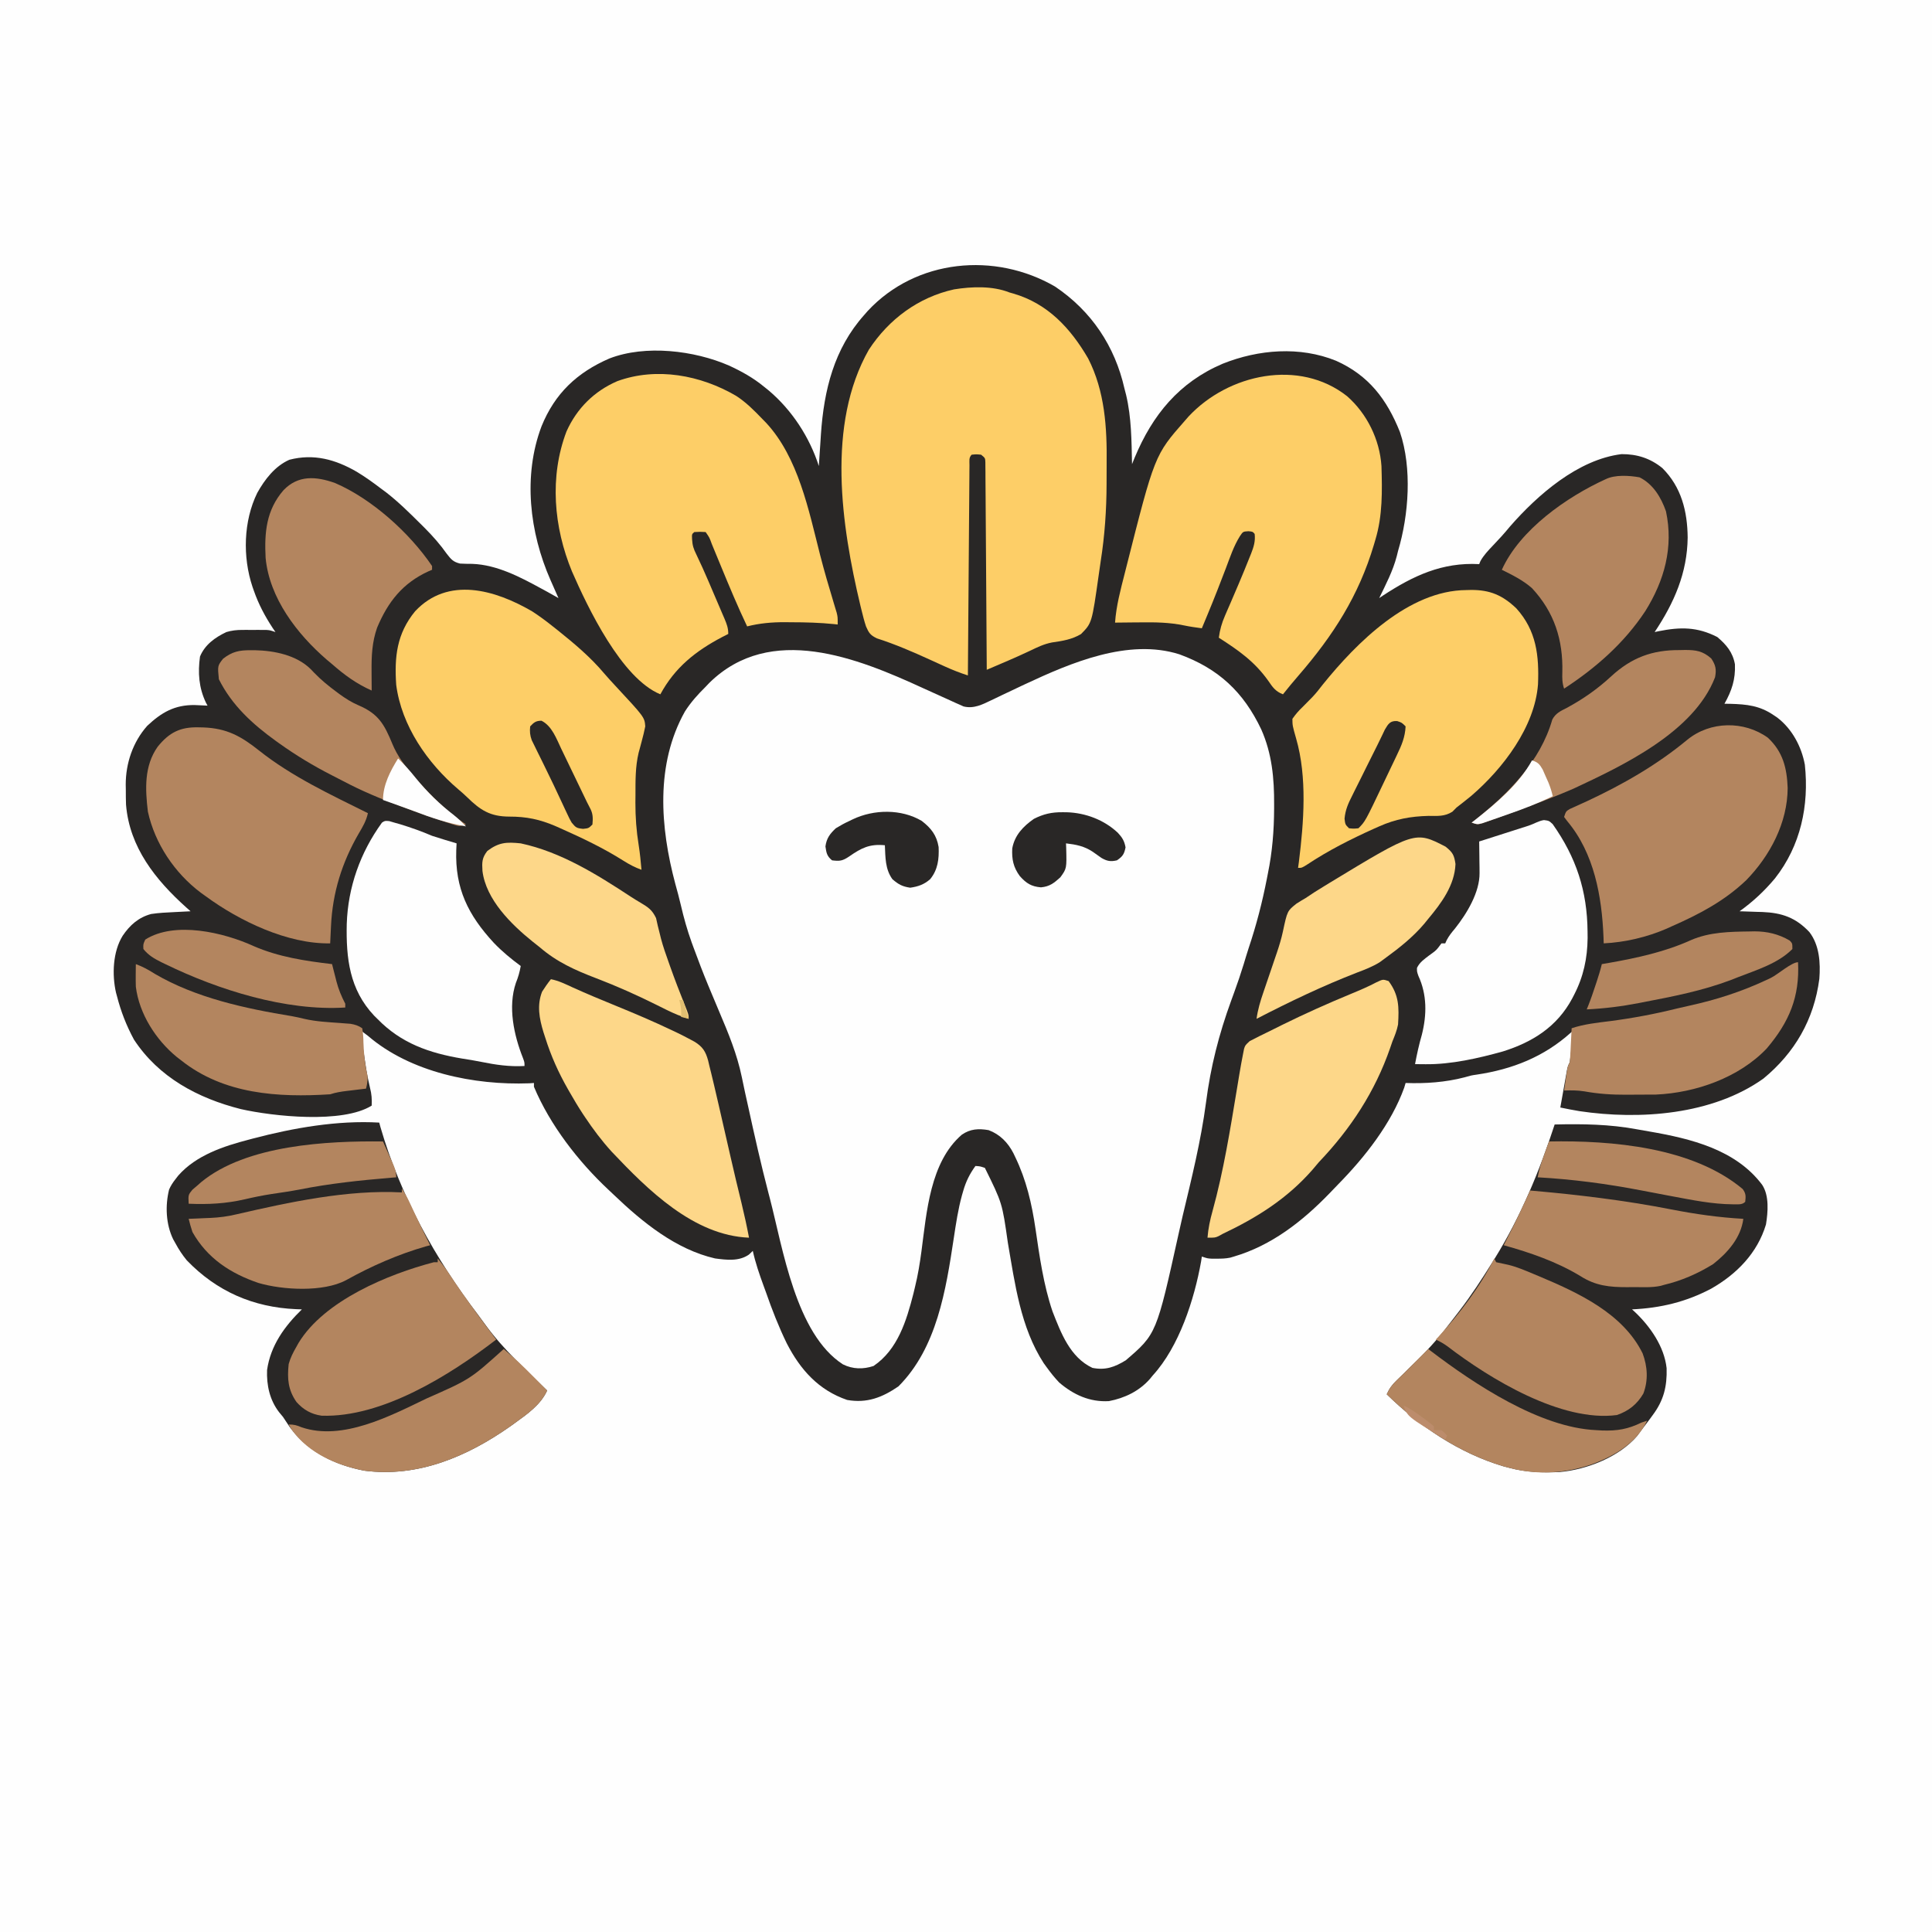 <svg version="1.1" xmlns="http://www.w3.org/2000/svg" width="1024" height="1024">
<rect width="100%" height="100%" fill="#808080" stroke="none"/>
<path d="M0 0 C337.92 0 675.84 0 1024 0 C1024 337.92 1024 675.84 1024 1024 C686.08 1024 348.16 1024 0 1024 C0 686.08 0 348.16 0 0 Z " fill="#FEFEFE" transform="translate(0,0)"/>
<path d="M0 0 C19.25 12.933 31.736 31.577 36.812 54.125 C37.097 55.222 37.382 56.319 37.676 57.449 C40.525 69.507 40.547 81.789 40.812 94.125 C41.274 92.988 41.735 91.851 42.211 90.68 C51.663 68.052 65.715 50.786 88.826 40.92 C107.836 33.314 129.761 31.532 148.98 39.352 C166.246 47.066 175.896 59.794 182.812 77.125 C189.292 96.238 187.514 121.031 181.812 140.125 C181.586 141.042 181.359 141.958 181.125 142.902 C179.1 150.712 175.329 157.9 171.812 165.125 C172.444 164.701 173.076 164.277 173.727 163.84 C189.853 153.267 205.219 146.053 224.812 147.125 C225.036 146.584 225.259 146.042 225.488 145.484 C227.233 142.375 229.565 139.946 232 137.375 C233.009 136.296 234.017 135.217 235.023 134.137 C235.509 133.616 235.995 133.096 236.495 132.56 C238.096 130.816 239.611 129.008 241.125 127.188 C255.839 110.341 277.214 91.671 300.246 88.824 C308.467 88.776 315.47 91.003 321.898 96.215 C332.007 106.303 335.173 119.164 335.312 133 C335.108 151.813 328.129 167.65 317.812 183.125 C318.491 182.981 319.169 182.836 319.867 182.688 C331.459 180.376 340.348 180.32 351 185.75 C355.826 189.826 359.231 193.86 360.363 200.215 C360.696 208.205 358.695 214.207 354.812 221.125 C355.851 221.139 356.89 221.153 357.961 221.168 C366.614 221.412 373.462 222.111 380.812 227.125 C381.444 227.547 382.076 227.968 382.727 228.402 C390.637 234.414 395.66 243.816 397.422 253.461 C399.72 275.016 395.234 296.344 381.568 313.706 C376.003 320.361 369.876 326.069 362.812 331.125 C363.651 331.147 363.651 331.147 364.506 331.169 C367.088 331.245 369.669 331.341 372.25 331.438 C373.128 331.46 374.007 331.483 374.912 331.506 C385.321 331.928 392.595 334.482 399.812 342.125 C405.163 349.081 405.76 358.454 405.098 366.942 C402.277 388.499 392.084 406.111 375.438 419.812 C348.355 439.082 309.856 441.813 277.934 437.05 C274.544 436.473 271.177 435.837 267.812 435.125 C268.453 431.499 269.101 427.874 269.75 424.25 C270.024 422.701 270.024 422.701 270.303 421.121 C270.569 419.642 270.569 419.642 270.84 418.133 C271.002 417.222 271.165 416.31 271.332 415.372 C271.812 413.125 271.812 413.125 272.812 411.125 C273.206 408.25 273.559 405.384 273.875 402.5 C273.966 401.698 274.057 400.896 274.15 400.07 C274.374 398.089 274.594 396.107 274.812 394.125 C274.339 394.561 273.866 394.996 273.379 395.445 C259.16 408.25 242.371 414.897 223.496 417.695 C220.611 418.111 220.611 418.111 217.062 419.125 C206.999 421.772 196.173 422.52 185.812 422.125 C185.57 422.946 185.328 423.767 185.078 424.613 C178.226 443.625 164.283 461.34 150.272 475.634 C148.66 477.281 147.069 478.947 145.477 480.613 C131.214 495.372 114.808 508.252 94.812 514.125 C94.159 514.318 93.505 514.512 92.832 514.711 C90.433 515.203 88.198 515.257 85.75 515.25 C84.893 515.253 84.036 515.255 83.152 515.258 C80.812 515.125 80.812 515.125 77.812 514.125 C77.682 514.985 77.552 515.845 77.418 516.73 C73.83 536.844 65.792 561.854 51.812 577.125 C51.306 577.745 50.799 578.365 50.277 579.004 C44.62 585.439 36.934 589.149 28.574 590.742 C18.457 591.36 9.738 587.365 2.176 580.855 C-0.167 578.393 -2.195 575.877 -4.188 573.125 C-4.788 572.3 -5.389 571.475 -6.008 570.625 C-18.311 551.646 -21.233 528.55 -25.015 506.739 C-27.988 485.768 -27.988 485.768 -37.188 467.125 C-39.781 466.259 -39.781 466.259 -42.188 466.125 C-45.268 470.374 -47.242 474.37 -48.688 479.438 C-48.898 480.162 -49.108 480.886 -49.324 481.633 C-51.376 489.119 -52.515 496.723 -53.67 504.39 C-57.827 531.834 -62.622 562.56 -83 582.938 C-91.574 588.822 -99.699 591.982 -110.188 590.125 C-125.311 584.952 -134.996 574.112 -142.188 560.125 C-146.457 551.365 -149.988 542.324 -153.188 533.125 C-153.61 531.969 -154.033 530.812 -154.469 529.621 C-156.701 523.501 -158.787 517.49 -160.188 511.125 C-160.869 511.773 -161.551 512.422 -162.254 513.09 C-167.533 516.752 -174.025 515.938 -180.188 515.125 C-200.971 510.343 -218.629 495.95 -233.708 481.537 C-234.689 480.601 -235.675 479.67 -236.667 478.744 C-252.634 463.819 -267.688 444.406 -276.188 424.125 C-276.188 423.465 -276.188 422.805 -276.188 422.125 C-276.994 422.183 -277.801 422.241 -278.633 422.301 C-307.836 423.386 -341.669 416.523 -364.188 397.125 C-365.516 396.119 -366.849 395.118 -368.188 394.125 C-367.569 398.293 -366.941 402.459 -366.312 406.625 C-366.138 407.798 -365.964 408.971 -365.785 410.18 C-364.676 417.515 -364.676 417.515 -363.062 424.75 C-362.212 428.03 -362.019 430.755 -362.188 434.125 C-377.607 443.783 -414.457 439.837 -431.565 435.961 C-454.252 430.221 -475.048 419.173 -488.188 399.125 C-492.167 391.782 -495.118 384.209 -497.188 376.125 C-497.359 375.503 -497.53 374.882 -497.707 374.241 C-499.878 364.686 -499.385 352.541 -494.188 344.125 C-490.393 338.493 -485.765 334.341 -479.055 332.559 C-475.006 331.946 -470.962 331.759 -466.875 331.562 C-466.039 331.519 -465.203 331.476 -464.342 331.432 C-462.291 331.326 -460.239 331.225 -458.188 331.125 C-459.348 330.091 -459.348 330.091 -460.531 329.035 C-476.72 314.488 -490.556 297.248 -492.392 274.599 C-492.49 271.959 -492.51 269.33 -492.5 266.688 C-492.524 265.372 -492.524 265.372 -492.549 264.029 C-492.557 252.65 -488.776 241.42 -481.148 232.828 C-473.569 225.704 -466.612 221.703 -456.062 221.812 C-453.77 221.892 -451.477 221.988 -449.188 222.125 C-449.476 221.589 -449.765 221.053 -450.062 220.5 C-453.82 212.567 -454.358 204.706 -453.188 196.125 C-450.639 189.865 -445.177 185.95 -439.188 183.125 C-436.313 182.269 -433.74 181.997 -430.746 181.992 C-429.915 181.991 -429.084 181.99 -428.229 181.988 C-427.369 181.992 -426.51 181.996 -425.625 182 C-424.762 181.996 -423.899 181.992 -423.01 181.988 C-422.18 181.99 -421.351 181.991 -420.496 181.992 C-419.741 181.993 -418.986 181.994 -418.209 181.996 C-416.187 182.125 -416.187 182.125 -413.188 183.125 C-413.695 182.384 -414.203 181.643 -414.727 180.879 C-418.861 174.553 -422.124 168.396 -424.625 161.25 C-424.871 160.549 -425.118 159.849 -425.372 159.127 C-430.647 143.332 -430.165 124.304 -422.832 109.363 C-418.856 102.232 -413.455 95.171 -405.789 91.797 C-392.861 88.458 -381.448 91.638 -370.188 98.125 C-365.648 100.851 -361.395 103.913 -357.188 107.125 C-356.335 107.754 -355.483 108.383 -354.605 109.031 C-348.134 114.041 -342.365 119.742 -336.562 125.5 C-335.727 126.329 -334.891 127.158 -334.03 128.013 C-329.693 132.384 -325.863 136.727 -322.312 141.75 C-320.026 144.673 -318.988 145.926 -315.367 146.828 C-313.191 146.946 -311.011 146.996 -308.832 146.988 C-295.756 147.479 -283.442 153.975 -272.188 160.125 C-271.197 160.661 -270.207 161.197 -269.188 161.75 C-267.176 162.856 -265.179 163.983 -263.188 165.125 C-263.658 164.063 -264.129 163.001 -264.613 161.906 C-265.242 160.479 -265.871 159.052 -266.5 157.625 C-266.809 156.929 -267.117 156.233 -267.436 155.516 C-278.53 130.29 -282.066 100.339 -272.188 74.125 C-265.1 56.602 -253.278 45.538 -236.188 38.125 C-217.078 30.726 -191.175 33.87 -172.812 41.875 C-166.088 44.967 -159.924 48.407 -154.188 53.125 C-153.361 53.79 -152.535 54.455 -151.684 55.141 C-139.387 65.579 -130.138 79.778 -125.188 95.125 C-125.112 93.955 -125.112 93.955 -125.036 92.761 C-124.8 89.153 -124.557 85.545 -124.312 81.938 C-124.234 80.711 -124.155 79.484 -124.074 78.221 C-122.475 54.912 -117.13 32.984 -101.188 15.125 C-100.546 14.39 -99.904 13.655 -99.242 12.898 C-73.621 -14.614 -31.838 -18.479 0 0 Z " fill="#292726" transform="translate(559.188,151.875)"/>
<path d="M0 0 C4.638 2.133 9.286 4.24 13.952 6.31 C14.826 6.713 15.7 7.116 16.6 7.531 C17.425 7.893 18.25 8.256 19.1 8.63 C19.821 8.955 20.542 9.28 21.285 9.615 C26.666 10.953 31.237 8.617 36.022 6.306 C37.266 5.712 38.511 5.119 39.755 4.525 C40.399 4.214 41.043 3.903 41.707 3.583 C45.08 1.959 48.469 0.366 51.858 -1.225 C52.528 -1.539 53.197 -1.854 53.887 -2.178 C78.16 -13.524 108.581 -26.58 135.654 -18.023 C156.392 -10.454 169.668 1.965 179.073 21.798 C184.76 34.607 185.964 47.732 185.889 61.623 C185.886 62.681 185.886 62.681 185.884 63.761 C185.833 75.473 184.94 86.704 182.577 98.185 C182.4 99.095 182.223 100.005 182.041 100.943 C179.592 113.496 176.438 125.646 172.365 137.767 C171.453 140.565 170.613 143.381 169.768 146.201 C168.219 151.266 166.515 156.25 164.702 161.224 C164.449 161.917 164.197 162.609 163.937 163.323 C163.68 164.025 163.424 164.728 163.16 165.452 C156.597 183.464 152.233 200.569 149.781 219.592 C147.101 239.908 142.129 259.858 137.38 279.768 C136.673 282.776 135.995 285.787 135.334 288.806 C123.519 342.211 123.519 342.211 107.252 356.181 C101.342 359.786 96.512 361.56 89.577 360.185 C77.741 354.615 72.9 341.68 68.424 330.24 C63.675 316.241 61.548 301.089 59.416 286.503 C57.468 273.198 54.538 260.526 48.639 248.373 C48.172 247.395 48.172 247.395 47.695 246.397 C44.797 240.781 40.6 236.438 34.577 234.185 C29.265 233.246 24.823 233.501 20.327 236.623 C3.503 251.179 1.719 277.747 -1.029 298.351 C-1.883 304.717 -2.882 310.949 -4.423 317.185 C-4.866 319.036 -4.866 319.036 -5.318 320.923 C-8.991 335.225 -13.583 350.48 -26.423 359.185 C-31.891 361.007 -37.431 360.919 -42.646 358.33 C-67.683 342.207 -74.506 296.677 -81.423 270.185 C-81.64 269.36 -81.857 268.535 -82.081 267.685 C-86.115 252.231 -89.6 236.662 -93.013 221.063 C-93.495 218.871 -93.984 216.681 -94.474 214.491 C-95.1 211.69 -95.687 208.884 -96.248 206.068 C-98.753 193.93 -103.335 182.873 -108.173 171.498 C-109.738 167.788 -111.294 164.076 -112.845 160.361 C-113.226 159.448 -113.608 158.535 -114 157.594 C-116.775 150.89 -119.373 144.133 -121.861 137.318 C-122.188 136.426 -122.515 135.533 -122.852 134.614 C-125.187 128.124 -127.007 121.632 -128.56 114.908 C-129.435 111.134 -130.447 107.417 -131.486 103.685 C-139.531 73.596 -142.092 40.288 -126.404 12.291 C-123.266 7.371 -119.56 3.279 -115.423 -0.815 C-114.428 -1.861 -114.428 -1.861 -113.412 -2.928 C-81.008 -34.714 -34.89 -16.064 0 0 Z " fill="#FEFEFE" transform="translate(489.423,364.815)"/>
<path d="M0 0 C0.704 0.2 1.408 0.4 2.133 0.605 C20.397 5.941 32.429 19.009 41.719 34.949 C50.638 52.355 51.781 71.704 51.542 90.895 C51.5 94.431 51.501 97.965 51.508 101.502 C51.47 115.321 50.547 128.753 48.403 142.405 C48.017 144.888 47.667 147.375 47.327 149.865 C43.739 175.209 43.739 175.209 37.961 181.067 C33.183 183.929 28.075 184.739 22.625 185.508 C18.309 186.317 14.558 188.165 10.625 190.062 C9.285 190.681 7.944 191.297 6.602 191.91 C5.626 192.359 5.626 192.359 4.63 192.817 C1.342 194.296 -1.972 195.715 -5.288 197.131 C-6.258 197.546 -6.258 197.546 -7.248 197.969 C-8.832 198.647 -10.416 199.323 -12 200 C-12.005 199.137 -12.005 199.137 -12.01 198.256 C-12.091 184.269 -12.183 170.282 -12.288 156.295 C-12.338 149.531 -12.384 142.767 -12.422 136.002 C-12.458 129.48 -12.505 122.957 -12.558 116.434 C-12.577 113.941 -12.592 111.447 -12.603 108.953 C-12.62 105.472 -12.649 101.99 -12.681 98.508 C-12.683 97.468 -12.685 96.428 -12.688 95.357 C-12.699 94.411 -12.71 93.466 -12.722 92.492 C-12.727 91.668 -12.733 90.844 -12.738 89.995 C-12.824 87.77 -12.824 87.77 -15 86 C-17.542 85.75 -17.542 85.75 -20 86 C-21.602 87.602 -21.141 89.304 -21.158 91.524 C-21.168 92.501 -21.178 93.479 -21.188 94.486 C-21.194 95.567 -21.199 96.648 -21.205 97.762 C-21.215 98.894 -21.225 100.025 -21.235 101.191 C-21.267 104.951 -21.292 108.712 -21.316 112.473 C-21.337 115.072 -21.358 117.671 -21.379 120.271 C-21.429 126.426 -21.474 132.581 -21.517 138.736 C-21.567 145.742 -21.622 152.748 -21.677 159.754 C-21.791 174.169 -21.898 188.585 -22 203 C-26.258 201.609 -30.293 200.04 -34.367 198.172 C-35.588 197.616 -36.809 197.061 -38.03 196.506 C-39.312 195.921 -40.593 195.335 -41.875 194.75 C-51.191 190.505 -60.466 186.477 -70.227 183.344 C-73.687 181.667 -74.477 180.513 -76 177 C-76.942 174.157 -77.676 171.286 -78.375 168.375 C-78.584 167.523 -78.793 166.67 -79.009 165.792 C-89.06 123.621 -97.055 70.022 -74.48 30.328 C-63.928 14.204 -48.225 2.54 -29.313 -1.629 C-19.902 -3.137 -8.946 -3.547 0 0 Z " fill="#FDCE67" transform="translate(535,155)"/>
<path d="M0 0 C0.222 0.819 0.443 1.637 0.672 2.48 C11.213 38.726 29.564 72.04 52.42 101.916 C53.805 103.743 55.151 105.589 56.484 107.453 C65.815 120.226 77.718 130.983 89 142 C85.61 149.536 78.419 154.528 71.875 159.25 C71.108 159.804 70.341 160.357 69.551 160.927 C46.562 177.073 20.51 188.196 -7.895 184.492 C-23.798 181.441 -37.917 174.447 -47.562 161.188 C-48.709 159.459 -49.855 157.73 -51 156 C-52.027 154.759 -52.027 154.759 -53.074 153.492 C-58.061 147.039 -59.764 139.148 -59.441 131.105 C-57.602 118.166 -50.163 107.908 -41 99 C-42.027 98.963 -43.055 98.925 -44.113 98.887 C-66.767 97.888 -86.119 89.489 -102 73 C-104.349 70.145 -106.247 67.252 -108 64 C-108.617 62.9 -108.617 62.9 -109.246 61.777 C-113.085 53.821 -113.493 44.028 -111.375 35.477 C-110.45 33.388 -109.419 31.788 -108 30 C-107.248 29.025 -107.248 29.025 -106.48 28.031 C-96.988 17.278 -82.483 12.506 -69 9 C-68.224 8.793 -67.448 8.586 -66.648 8.372 C-45.377 2.792 -22.039 -1.286 0 0 Z " fill="#292726" transform="translate(201,595)"/>
<path d="M0 0 C14.846 -0.342 29.145 -0.16 43.764 2.581 C45.927 2.986 48.092 3.36 50.262 3.727 C72.215 7.511 95.994 13.3 110 32 C113.788 37.759 113.064 46.426 112 53 C107.436 68.185 96.512 79.272 83 87 C69.586 94.085 56.158 97.281 41 98 C41.424 98.378 41.848 98.755 42.285 99.145 C50.565 106.914 58.104 117.665 59.344 129.199 C59.614 138.884 57.811 146.196 52 154 C51.3 154.957 51.3 154.957 50.586 155.934 C49.081 157.975 47.543 159.987 46 162 C44.886 163.516 44.886 163.516 43.75 165.062 C34.221 176.231 17.07 182.929 2.749 184.2 C-6.258 184.652 -15.261 184.35 -24 182 C-25.615 181.575 -25.615 181.575 -27.262 181.141 C-50.691 174.15 -71.653 159.979 -89 143 C-87.638 139.933 -86.103 137.882 -83.688 135.562 C-83.114 135.007 -82.54 134.451 -81.949 133.879 C-81.306 133.259 -80.663 132.639 -80 132 C-79.205 131.203 -78.409 130.407 -77.59 129.586 C-75.907 127.906 -74.209 126.242 -72.492 124.598 C-65.763 118.079 -59.923 111.163 -54.28 103.69 C-53.098 102.13 -51.898 100.584 -50.695 99.039 C-44.271 90.695 -38.568 81.929 -33 73 C-32.57 72.313 -32.141 71.626 -31.698 70.917 C-17.97 48.772 -8.047 24.738 0 0 Z " fill="#292726" transform="translate(824,596)"/>
<path d="M0 0 C5.235 3.385 9.57 7.727 13.866 12.207 C14.553 12.909 15.24 13.612 15.948 14.335 C33.001 32.726 38.512 60.713 44.533 84.316 C46.704 92.772 49.144 101.139 51.682 109.491 C51.967 110.442 52.252 111.394 52.546 112.375 C52.801 113.213 53.056 114.051 53.319 114.914 C53.866 117.207 53.866 117.207 53.866 121.207 C52.911 121.102 52.911 121.102 51.937 120.994 C44.38 120.228 36.896 120.023 29.304 120.019 C28.149 120.007 26.995 119.995 25.806 119.982 C18.912 119.97 12.559 120.525 5.866 122.207 C0.905 111.764 -3.546 101.143 -7.946 90.457 C-9.283 87.211 -10.624 83.966 -11.966 80.722 C-12.422 79.61 -12.422 79.61 -12.887 78.475 C-14.108 75.094 -14.108 75.094 -16.134 72.207 C-19.134 72.04 -19.134 72.04 -22.134 72.207 C-23.444 73.298 -23.444 73.298 -23.324 75.968 C-23.13 79.275 -22.554 81.086 -21.091 84.019 C-18.81 88.77 -16.654 93.549 -14.583 98.394 C-14.277 99.11 -13.97 99.826 -13.655 100.564 C-13.027 102.032 -12.401 103.501 -11.775 104.971 C-11.133 106.477 -10.488 107.981 -9.841 109.485 C-8.895 111.682 -7.957 113.881 -7.021 116.082 C-6.73 116.753 -6.439 117.425 -6.14 118.117 C-4.926 120.991 -4.134 123.052 -4.134 126.207 C-5.138 126.717 -6.142 127.227 -7.177 127.753 C-21.336 135.184 -32.402 143.923 -40.134 158.207 C-60.741 149.757 -78.639 112.155 -86.954 93.144 C-96.669 69.664 -98.996 42.862 -89.884 18.894 C-84.441 6.697 -75.155 -2.526 -62.907 -7.786 C-42.072 -15.357 -18.785 -10.983 0 0 Z " fill="#FDCE67" transform="translate(390.134,209.793)"/>
<path d="M0 0 C10.56 9.307 17.257 22.927 18.201 37.003 C18.604 50.176 18.836 63.296 15 76 C14.742 76.882 14.484 77.764 14.218 78.673 C6.147 105.796 -7.367 126.787 -25.788 148.091 C-28.597 151.341 -31.341 154.625 -34 158 C-37.925 156.494 -39.489 154.244 -41.812 150.812 C-49.071 140.613 -57.561 134.677 -68 128 C-67.428 123.784 -66.44 120.255 -64.742 116.359 C-64.284 115.297 -63.826 114.234 -63.355 113.139 C-62.866 112.021 -62.378 110.902 -61.875 109.75 C-60.875 107.419 -59.876 105.087 -58.879 102.754 C-58.144 101.037 -58.144 101.037 -57.395 99.286 C-55.479 94.774 -53.618 90.244 -51.812 85.688 C-51.522 84.972 -51.231 84.257 -50.931 83.521 C-49.517 79.91 -48.555 76.892 -49 73 C-50.046 71.766 -50.046 71.766 -52.312 71.562 C-55.18 71.729 -55.18 71.729 -56.836 74.195 C-60.147 79.486 -62.103 85.506 -64.312 91.312 C-65.04 93.199 -65.769 95.085 -66.5 96.97 C-67.219 98.827 -67.936 100.685 -68.653 102.543 C-70.442 107.136 -72.298 111.698 -74.188 116.25 C-74.479 116.952 -74.77 117.653 -75.07 118.376 C-75.711 119.918 -76.355 121.459 -77 123 C-80.158 122.579 -83.28 122.152 -86.398 121.493 C-94.202 119.863 -101.735 119.768 -109.688 119.875 C-110.973 119.884 -112.259 119.893 -113.584 119.902 C-116.723 119.926 -119.861 119.958 -123 120 C-122.371 111.076 -120.076 102.574 -117.875 93.938 C-117.674 93.141 -117.472 92.344 -117.265 91.524 C-102.007 31.193 -102.007 31.193 -86 13 C-85.345 12.251 -84.69 11.502 -84.016 10.73 C-62.928 -11.857 -25.322 -19.995 0 0 Z " fill="#FDCE67" transform="translate(714,210)"/>
<path d="M0 0 C3.838 2.474 7.435 5.149 11 8 C11.901 8.71 12.802 9.421 13.73 10.152 C22.399 17.109 30.96 24.286 38.129 32.812 C40.031 35.037 42.005 37.184 43.999 39.327 C59.622 56.138 59.622 56.138 60 61 C59.459 63.681 58.853 66.246 58.125 68.875 C57.75 70.268 57.378 71.661 57.008 73.055 C56.755 73.975 56.755 73.975 56.497 74.914 C54.707 82.434 54.816 89.809 54.812 97.5 C54.8 98.786 54.788 100.073 54.775 101.398 C54.764 109.043 55.286 116.36 56.508 123.909 C57.2 128.255 57.616 132.617 58 137 C54.525 135.753 51.513 134.156 48.397 132.183 C37.769 125.463 26.477 120.1 15 115 C14.218 114.652 13.436 114.304 12.63 113.946 C4.146 110.282 -2.939 108.788 -12.188 108.812 C-22.2 108.763 -27.416 105.406 -34.428 98.523 C-35.949 97.05 -37.517 95.679 -39.137 94.316 C-55.491 80.387 -69.171 60.686 -72 39 C-73.006 24.167 -71.733 11.89 -62 0 C-44.51 -18.673 -19.613 -11.412 0 0 Z " fill="#FDCE67" transform="translate(282,324)"/>
<path d="M0 0 C1.219 -0.031 1.219 -0.031 2.463 -0.062 C12.56 -0.127 19.218 2.754 26.512 9.707 C37.151 21.467 38.616 34.791 37.983 50.003 C36.269 72.595 19.373 94.641 2.773 108.934 C0.152 111.085 -2.499 113.182 -5.188 115.25 C-5.913 115.982 -6.639 116.714 -7.387 117.469 C-11.521 120.098 -15.265 119.71 -20.062 119.688 C-29.551 119.936 -37.455 121.368 -46.188 125.25 C-47.116 125.662 -48.045 126.074 -49.001 126.499 C-61.304 132.045 -73.125 138.013 -84.371 145.484 C-87.188 147.25 -87.188 147.25 -89.188 147.25 C-89.043 146.201 -88.899 145.151 -88.75 144.07 C-86.139 123.138 -84.286 99.161 -90.215 78.676 C-92.151 71.858 -92.151 71.858 -92.188 68.25 C-90.45 65.781 -88.96 64.041 -86.812 62 C-85.678 60.854 -84.547 59.706 -83.418 58.555 C-82.58 57.711 -82.58 57.711 -81.724 56.851 C-79.689 54.731 -77.914 52.454 -76.125 50.125 C-58.123 27.803 -30.508 0.189 0 0 Z " fill="#FDCE67" transform="translate(777.188,312.75)"/>
<path d="M0 0 C7.986 7.46 10.095 15.998 10.5 26.625 C10.432 45.077 1.171 62.571 -11.465 75.527 C-23.096 86.612 -36.434 93.594 -51 100 C-51.904 100.411 -52.807 100.822 -53.738 101.246 C-64.096 105.72 -75.739 108.459 -87 109 C-87.037 107.886 -87.075 106.772 -87.113 105.625 C-87.976 84.154 -92.036 61.251 -106.309 44.25 C-106.867 43.507 -107.425 42.765 -108 42 C-107 39 -107 39 -104.941 37.764 C-104.039 37.36 -103.136 36.956 -102.207 36.539 C-101.195 36.074 -100.183 35.609 -99.14 35.131 C-98.042 34.634 -96.944 34.137 -95.812 33.625 C-76.871 24.784 -58.83 14.463 -42.695 1.09 C-30.543 -8.842 -12.636 -9.093 0 0 Z " fill="#B3855F" transform="translate(937,391)"/>
<path d="M0 0 C1.263 0.026 1.263 0.026 2.552 0.052 C15.026 0.505 22.543 4.684 32.127 12.303 C49.555 26.135 69.986 35.635 89.812 45.5 C88.937 49.517 87.087 52.687 85 56.188 C76.082 71.567 71.068 87.575 70.25 105.375 C70.185 106.694 70.185 106.694 70.119 108.039 C70.014 110.193 69.913 112.346 69.812 114.5 C47.256 114.933 21.668 102.633 3.812 89.5 C2.941 88.875 2.07 88.25 1.172 87.605 C-12.618 77.221 -23.084 61.642 -26.805 44.688 C-28.246 32.685 -28.828 20.473 -21.609 10.27 C-15.478 2.688 -9.615 -0.229 0 0 Z " fill="#B3855F" transform="translate(105.188,385.5)"/>
<path d="M0 0 C0.895 0.266 1.789 0.531 2.711 0.805 C3.729 1.091 4.748 1.377 5.797 1.672 C11.601 3.45 17.13 5.413 22.711 7.805 C27.024 9.205 31.363 10.517 35.711 11.805 C35.624 13.618 35.624 13.618 35.535 15.469 C34.856 35.671 41.785 49.755 55.478 64.56 C59.847 69.125 64.633 73.06 69.711 76.805 C69.145 79.976 68.367 82.769 67.148 85.742 C62.826 98.497 66.083 113.478 70.906 125.625 C71.711 127.805 71.711 127.805 71.711 129.805 C63.76 130.26 56.378 129.169 48.625 127.59 C45.303 126.924 41.998 126.368 38.648 125.867 C21.196 122.939 6.274 117.764 -6.289 104.805 C-6.85 104.253 -7.411 103.701 -7.988 103.133 C-21.082 89.248 -22.889 72.642 -22.504 54.523 C-21.87 35.032 -15.318 16.624 -3.832 0.797 C-2.289 -0.195 -2.289 -0.195 0 0 Z " fill="#FEFEFE" transform="translate(206.289,435.195)"/>
<path d="M0 0 C2.676 0.34 2.676 0.34 4.633 2.148 C17.114 19.833 22.948 37.549 23.113 59.152 C23.129 60.833 23.129 60.833 23.145 62.548 C23.031 73.199 20.95 82.978 16.051 92.465 C15.704 93.142 15.357 93.818 14.999 94.515 C7.02 109.461 -5.921 117.658 -21.778 122.631 C-34.795 126.253 -49.214 129.555 -62.762 129.402 C-63.812 129.393 -64.863 129.384 -65.945 129.375 C-66.73 129.363 -67.515 129.352 -68.324 129.34 C-67.329 124.049 -66.194 118.888 -64.699 113.715 C-62.05 103.157 -61.941 92.561 -66.547 82.574 C-67.324 80.34 -67.324 80.34 -67.289 78.332 C-65.813 75.285 -63.484 73.765 -60.824 71.715 C-57.014 68.998 -57.014 68.998 -54.324 65.34 C-53.664 65.34 -53.004 65.34 -52.324 65.34 C-52.06 64.76 -51.796 64.18 -51.523 63.582 C-50.275 61.248 -48.849 59.479 -47.137 57.465 C-40.88 49.585 -34.009 38.255 -34.129 28.039 C-34.139 26.574 -34.139 26.574 -34.148 25.08 C-34.165 24.073 -34.182 23.065 -34.199 22.027 C-34.208 21.001 -34.217 19.974 -34.227 18.916 C-34.25 16.39 -34.283 13.865 -34.324 11.34 C-33.39 11.042 -32.457 10.744 -31.494 10.438 C-28.04 9.336 -24.587 8.23 -21.135 7.122 C-19.638 6.643 -18.141 6.165 -16.644 5.688 C-14.496 5.003 -12.35 4.314 -10.203 3.625 C-9.194 3.305 -9.194 3.305 -8.164 2.978 C-5.296 2.053 -2.847 0.416 0 0 Z " fill="#FEFEFE" transform="translate(818.324,434.66)"/>
<path d="M0 0 C4.074 0.778 7.695 2.596 11.438 4.312 C18.996 7.735 26.636 10.92 34.32 14.051 C44.282 18.115 54.154 22.319 63.875 26.938 C64.801 27.374 65.727 27.81 66.68 28.259 C69.153 29.454 71.583 30.697 74 32 C74.685 32.366 75.37 32.733 76.075 33.11 C80.408 35.76 82.017 38.3 83.337 43.167 C83.556 44.102 83.775 45.037 84 46 C84.294 47.174 84.587 48.347 84.89 49.556 C85.928 53.757 86.903 57.971 87.875 62.188 C88.232 63.721 88.589 65.254 88.947 66.787 C91.066 75.89 93.149 85 95.2 94.119 C97.029 102.218 98.975 110.288 100.946 118.354 C102.449 124.544 103.806 130.743 105 137 C75.577 135.844 51.209 111.49 32.238 91.454 C26.97 85.677 22.335 79.499 18 73 C17.625 72.438 17.25 71.875 16.863 71.296 C14.439 67.605 12.191 63.833 10 60 C9.66 59.409 9.32 58.817 8.969 58.208 C3.964 49.434 0.039 40.669 -3 31 C-3.32 30.02 -3.639 29.041 -3.969 28.031 C-6.163 20.798 -7.492 13.836 -4.688 6.625 C-3.211 4.329 -1.715 2.124 0 0 Z " fill="#FDD789" transform="translate(292,519)"/>
<path d="M0 0 C5.567 7.532 5.544 13.861 5 23 C4.377 26.189 3.233 29.001 2 32 C1.609 33.134 1.219 34.269 0.816 35.438 C-7.175 58.567 -20.183 78.376 -37 96 C-38.133 97.326 -39.259 98.659 -40.375 100 C-53.775 115.305 -69.786 125.369 -88 134 C-89.092 134.603 -89.092 134.603 -90.207 135.219 C-92 136 -92 136 -96 136 C-95.598 131.072 -94.655 126.571 -93.312 121.812 C-87.438 100.546 -83.969 78.639 -80.36 56.899 C-80.218 56.045 -80.075 55.191 -79.929 54.311 C-79.664 52.717 -79.401 51.124 -79.141 49.53 C-78.505 45.704 -77.818 41.889 -77.054 38.086 C-76.91 37.356 -76.765 36.626 -76.617 35.874 C-76 34 -76 34 -73.621 31.793 C-72.571 31.263 -71.52 30.733 -70.438 30.188 C-69.533 29.719 -69.533 29.719 -68.61 29.241 C-66.423 28.126 -64.213 27.064 -62 26 C-60.141 25.074 -58.283 24.147 -56.426 23.219 C-44.358 17.26 -32.116 11.794 -19.679 6.653 C-15.169 4.787 -10.752 2.917 -6.441 0.625 C-3 -1 -3 -1 0 0 Z " fill="#FDD789" transform="translate(736,520)"/>
<path d="M0 0 C19.506 8.383 39.51 26.39 51.438 44 C51.438 44.66 51.438 45.32 51.438 46 C50.832 46.257 50.226 46.513 49.602 46.777 C35.829 53.071 28.037 63.013 22.312 76.688 C19.607 84.386 19.304 91.782 19.375 99.875 C19.38 100.85 19.384 101.824 19.389 102.828 C19.4 105.219 19.417 107.609 19.438 110 C11.361 106.409 5.073 101.815 -1.562 96 C-2.522 95.198 -3.481 94.396 -4.469 93.57 C-20.142 80.001 -34.773 60.997 -36.779 39.701 C-37.472 26.272 -36.47 14.43 -27.328 3.848 C-19.573 -4.267 -10.145 -3.597 0 0 Z " fill="#B3855F" transform="translate(177.562,256)"/>
<path d="M0 0 C7.186 3.574 11.401 10.599 14 18 C18.074 37.013 13.168 54.714 3.039 70.914 C-8.139 87.832 -23.139 100.982 -40 112 C-41.021 108.938 -41.023 106.548 -40.934 103.353 C-40.482 86.174 -45.177 71.425 -57.074 58.68 C-61.8 54.558 -67.404 51.753 -73 49 C-63.36 27.654 -38.56 10.377 -18 1 C-13.021 -1.489 -5.417 -0.979 0 0 Z " fill="#B3855F" transform="translate(869,253)"/>
<path d="M0 0 C0.33 0.66 0.66 1.32 1 2 C3.122 2.471 5.245 2.937 7.375 3.37 C11.956 4.469 16.225 6.309 20.562 8.125 C21.523 8.524 22.483 8.923 23.472 9.334 C44.299 18.095 68.114 28.983 78.621 50.305 C81.217 57.262 81.685 64.509 79.031 71.582 C75.73 77.285 71.214 80.859 65 83 C35.536 86.88 -2.272 63.853 -24.801 46.594 C-26.809 45.139 -28.75 44.03 -31 43 C-30.55 42.524 -30.1 42.049 -29.637 41.559 C-18.45 29.385 -7.409 14.818 0 0 Z " fill="#B3855F" transform="translate(792,667)"/>
<path d="M0 0 C2.695 3.285 5.128 6.623 7.438 10.188 C11.038 15.638 14.796 20.958 18.625 26.25 C19.163 26.994 19.701 27.738 20.256 28.505 C23.789 33.373 27.377 38.198 31 43 C6.451 61.871 -29.49 84.431 -61.531 83.348 C-67.049 82.571 -71.191 80.207 -74.875 76.062 C-79.375 69.578 -79.791 63.738 -79 56 C-78.083 52.713 -76.715 49.942 -75 47 C-74.588 46.261 -74.175 45.523 -73.75 44.762 C-60.128 22.354 -26.293 8.334 -2 2 C-1.34 2 -0.68 2 0 2 C0 1.34 0 0.68 0 0 Z " fill="#B3855F" transform="translate(232,667)"/>
<path d="M0 0 C21.257 4.532 40.437 16.513 58.356 28.29 C60.082 29.406 61.833 30.485 63.609 31.519 C67.643 33.939 69.649 35.268 71.727 39.602 C72.058 40.935 72.356 42.277 72.625 43.625 C73 45.141 73.38 46.655 73.766 48.168 C73.96 48.957 74.154 49.747 74.354 50.56 C75.467 54.764 76.919 58.842 78.375 62.938 C78.667 63.765 78.958 64.593 79.259 65.445 C81.65 72.167 84.21 78.82 86.867 85.441 C89 90.797 89 90.797 89 93 C84.835 91.698 81.021 90.125 77.125 88.164 C75.989 87.6 74.854 87.037 73.684 86.456 C73.084 86.158 72.485 85.859 71.867 85.552 C61.41 80.359 50.908 75.655 40 71.491 C28.752 67.189 19.16 62.912 10 55 C8.81 54.052 7.617 53.108 6.422 52.168 C-4.989 43.014 -18.454 29.779 -20.293 14.578 C-20.546 9.95 -20.591 7.766 -17.688 4 C-11.527 -0.584 -7.575 -0.776 0 0 Z " fill="#FDD789" transform="translate(276,447)"/>
<path d="M0 0 C0.903 18.363 -4.617 31.59 -16.625 45.75 C-31.307 61.174 -54.28 69.225 -75.321 70.145 C-78.541 70.166 -81.762 70.186 -84.983 70.185 C-87.033 70.187 -89.082 70.206 -91.131 70.225 C-98.646 70.256 -105.843 69.785 -113.247 68.443 C-116.891 67.857 -120.318 67.856 -124 68 C-123.692 65.874 -123.378 63.75 -123.062 61.625 C-122.888 60.442 -122.714 59.258 -122.535 58.039 C-122 55 -122 55 -121 53 C-120.85 51.627 -120.752 50.247 -120.684 48.867 C-120.621 47.659 -120.621 47.659 -120.557 46.426 C-120.517 45.584 -120.478 44.742 -120.438 43.875 C-120.394 43.026 -120.351 42.176 -120.307 41.301 C-120.2 39.201 -120.1 37.1 -120 35 C-113.284 32.755 -106.443 32.062 -99.438 31.188 C-87.567 29.629 -76.031 27.472 -64.418 24.589 C-62.118 24.029 -59.813 23.508 -57.5 23.004 C-43.366 19.903 -29.929 15.587 -16.812 9.438 C-16.035 9.074 -15.257 8.71 -14.456 8.335 C-10.868 6.598 -3.463 0 0 0 Z " fill="#B3855F" transform="translate(953,510)"/>
<path d="M0 0 C3.657 1.345 6.724 3.028 10 5.125 C31.737 17.887 58.026 23.556 82.642 27.577 C84.926 27.987 87.162 28.498 89.418 29.043 C95.622 30.464 101.934 30.759 108.268 31.211 C109.207 31.286 110.146 31.36 111.113 31.438 C112.378 31.528 112.378 31.528 113.669 31.621 C116.184 32.03 117.889 32.569 120 34 C120.423 36.596 120.602 38.833 120.625 41.438 C120.815 47.353 121.364 52.878 122.695 58.668 C123.044 61.339 122.655 63.402 122 66 C120.88 66.133 119.76 66.266 118.605 66.402 C117.133 66.581 115.66 66.759 114.188 66.938 C113.45 67.025 112.712 67.112 111.951 67.201 C108.833 67.582 105.989 68.004 103 69 C75.286 70.77 46.585 68.976 24 51 C23.242 50.417 22.484 49.835 21.703 49.234 C10.612 40.132 1.786 26.38 0 12 C-0.065 9.876 -0.086 7.75 -0.062 5.625 C-0.053 4.565 -0.044 3.506 -0.035 2.414 C-0.018 1.219 -0.018 1.219 0 0 Z " fill="#B3855F" transform="translate(72,511)"/>
<path d="M0 0 C3.804 3.044 4.544 4.449 5.25 9.188 C4.816 20.469 -2.249 29.951 -9.188 38.25 C-10.222 39.53 -10.222 39.53 -11.277 40.836 C-17.378 48.039 -24.59 53.715 -32.188 59.25 C-33.14 59.945 -34.093 60.64 -35.074 61.355 C-38.85 63.653 -42.685 65.142 -46.812 66.688 C-65.042 73.747 -82.827 82.276 -100.188 91.25 C-99.531 86.398 -98.196 81.927 -96.605 77.316 C-96.222 76.184 -96.222 76.184 -95.831 75.029 C-94.748 71.828 -93.655 68.63 -92.561 65.433 C-91.759 63.083 -90.963 60.731 -90.168 58.379 C-89.904 57.609 -89.64 56.839 -89.368 56.046 C-88.136 52.385 -87.032 48.771 -86.225 44.992 C-83.887 34.063 -83.887 34.063 -79.047 30.203 C-77.451 29.18 -75.83 28.196 -74.188 27.25 C-72.608 26.205 -71.03 25.158 -69.453 24.109 C-67.786 23.065 -66.114 22.029 -64.438 21 C-63.535 20.446 -62.632 19.891 -61.703 19.32 C-16.115 -8.34 -16.115 -8.34 0 0 Z " fill="#FDD789" transform="translate(766.188,448.75)"/>
<path d="M0 0 C1.6 2.401 2.811 4.575 4.023 7.168 C4.405 7.979 4.787 8.791 5.18 9.627 C5.771 10.894 5.771 10.894 6.375 12.188 C9.175 18.165 12.023 24.108 15 30 C13.958 30.277 13.958 30.277 12.895 30.559 C-1.858 34.766 -16.194 41.056 -29.587 48.524 C-41.698 54.978 -63.18 53.754 -76 50 C-90.769 44.981 -103.167 36.938 -111 23 C-111.803 20.681 -112.408 18.387 -113 16 C-111.733 15.951 -110.466 15.902 -109.16 15.852 C-107.461 15.776 -105.762 15.701 -104.062 15.625 C-102.816 15.579 -102.816 15.579 -101.545 15.531 C-96.788 15.309 -92.37 14.75 -87.745 13.633 C-59.677 7.158 -28.845 0.477 0 2 C0 1.34 0 0.68 0 0 Z " fill="#B3855F" transform="translate(213,630)"/>
<path d="M0 0 C25.26 2.223 50.028 5.163 74.928 10.038 C87.583 12.505 100.109 14.297 113 15 C111.747 24.95 104.736 32.938 97 39 C88.972 43.986 80.206 47.841 71 50 C70.413 50.171 69.826 50.343 69.22 50.519 C64.518 51.538 59.603 51.185 54.812 51.188 C53.164 51.206 53.164 51.206 51.482 51.225 C42.076 51.241 34.736 50.509 26.688 45.375 C14.199 37.792 0.033 32.892 -14 29 C-13.492 27.996 -12.984 26.992 -12.461 25.957 C-11.766 24.576 -11.07 23.194 -10.375 21.812 C-10.044 21.158 -9.712 20.504 -9.371 19.83 C-6.088 13.294 -3.042 6.651 0 0 Z " fill="#B3855F" transform="translate(811,631)"/>
<path d="M0 0 C0.749 0.002 1.499 0.003 2.271 0.005 C12.524 0.226 24.267 2.585 31.789 10.02 C32.698 10.969 32.698 10.969 33.625 11.938 C37.217 15.654 41.049 18.799 45.188 21.875 C45.828 22.353 46.469 22.832 47.129 23.324 C50.348 25.646 53.458 27.627 57.113 29.188 C67.703 33.724 70.758 39.144 75.094 49.676 C77.752 56.108 81.587 61.099 86.125 66.375 C86.556 66.876 86.986 67.377 87.43 67.893 C95.409 77.082 104.006 85.555 114.125 92.375 C110.81 93.48 110.142 93.303 106.957 92.266 C106.146 92.005 105.334 91.745 104.498 91.477 C103.653 91.196 102.808 90.915 101.938 90.625 C101.112 90.359 100.286 90.094 99.436 89.82 C94.975 88.372 90.564 86.828 86.182 85.157 C83.899 84.289 81.607 83.451 79.312 82.613 C68.908 78.772 58.895 74.61 49.096 69.414 C47.037 68.329 44.964 67.274 42.887 66.223 C33.16 61.254 24.012 55.725 15.125 49.375 C14.553 48.966 13.98 48.558 13.391 48.137 C0.988 39.176 -9.93 29.265 -16.875 15.375 C-17.574 8.268 -17.574 8.268 -14.625 4.5 C-9.743 0.727 -6.149 -0.014 0 0 Z " fill="#B3855F" transform="translate(132.875,344.625)"/>
<path d="M0 0 C1.431 -0.03 1.431 -0.03 2.891 -0.061 C8.675 -0.057 12.233 0.46 16.75 4.438 C19.131 8.009 19.57 10.32 18.75 14.438 C7.538 43.497 -30.06 61.192 -56.25 73.438 C-65.45 77.448 -74.828 80.986 -84.25 84.438 C-85.946 85.064 -85.946 85.064 -87.675 85.703 C-90.882 86.88 -94.095 88.039 -97.312 89.188 C-98.758 89.709 -98.758 89.709 -100.233 90.241 C-101.116 90.548 -102 90.856 -102.91 91.172 C-103.68 91.442 -104.449 91.713 -105.242 91.991 C-107.25 92.438 -107.25 92.438 -110.25 91.438 C-109.63 90.962 -109.01 90.486 -108.371 89.996 C-90.741 76.062 -73.87 59.034 -67.496 36.809 C-65.736 33.459 -63.065 32.277 -59.812 30.625 C-51.133 25.934 -43.434 20.541 -36.188 13.812 C-25.452 3.975 -14.494 -0.109 0 0 Z " fill="#B3855F" transform="translate(890.25,344.562)"/>
<path d="M0 0 C5.437 4.53 10.465 9.343 15.438 14.375 C16.169 15.111 16.901 15.847 17.654 16.605 C19.439 18.401 21.22 20.2 23 22 C19.61 29.536 12.419 34.528 5.875 39.25 C5.108 39.804 4.341 40.357 3.551 40.927 C-19.438 57.073 -45.49 68.196 -73.895 64.492 C-88.467 61.697 -103.371 55.302 -112.312 42.875 C-112.869 41.926 -113.426 40.977 -114 40 C-111.04 40 -109.79 40.414 -107.125 41.5 C-85.468 48.836 -60.134 35.466 -41.033 26.285 C-17.824 16.047 -17.824 16.047 0 0 Z " fill="#B3855F" transform="translate(267,715)"/>
<path d="M0 0 C0.48 0.369 0.959 0.737 1.453 1.117 C24.443 18.597 59.192 41.706 89 43 C90.072 43.063 91.145 43.126 92.25 43.191 C100.171 43.456 105.908 42.469 113 39 C113.99 38.67 114.98 38.34 116 38 C110.446 49.803 98.831 56.567 87 61 C72.78 66.002 57.647 66.939 43 63 C41.924 62.716 40.847 62.433 39.738 62.141 C16.309 55.15 -4.653 40.979 -22 24 C-20.638 20.933 -19.103 18.882 -16.688 16.562 C-16.061 15.954 -15.435 15.346 -14.789 14.719 C-14.199 14.152 -13.608 13.584 -13 13 C-12.196 12.196 -11.391 11.391 -10.562 10.562 C-7.042 7.042 -3.521 3.521 0 0 Z " fill="#B3855F" transform="translate(757,715)"/>
<path d="M0 0 C1.23 -0.027 1.23 -0.027 2.484 -0.054 C9.282 -0.045 15.291 1.361 21.188 4.812 C22.625 6.312 22.625 6.312 22.625 9.312 C15.063 16.991 3.45 20.487 -6.375 24.312 C-7.575 24.788 -8.775 25.264 -10.012 25.754 C-25.117 31.456 -40.938 34.533 -56.75 37.562 C-57.421 37.693 -58.093 37.824 -58.785 37.959 C-68.002 39.744 -77.002 40.857 -86.375 41.312 C-86.071 40.562 -85.767 39.812 -85.453 39.039 C-84.113 35.65 -82.958 32.208 -81.812 28.75 C-81.481 27.761 -81.481 27.761 -81.143 26.752 C-80.103 23.626 -79.148 20.515 -78.375 17.312 C-77.091 17.093 -75.807 16.874 -74.484 16.648 C-59.634 14.022 -44.859 10.815 -31.062 4.562 C-21.221 0.294 -10.574 0.146 0 0 Z " fill="#B3855F" transform="translate(927.375,493.688)"/>
<path d="M0 0 C13.295 5.781 27.262 7.859 41.566 9.551 C41.82 10.564 42.074 11.577 42.336 12.621 C42.683 13.973 43.031 15.324 43.379 16.676 C43.545 17.341 43.71 18.006 43.881 18.691 C44.99 22.961 46.528 26.614 48.566 30.551 C48.566 31.211 48.566 31.871 48.566 32.551 C17.108 34.545 -18.751 23.23 -46.809 9.551 C-47.845 9.052 -47.845 9.052 -48.903 8.543 C-52.669 6.666 -55.75 4.899 -58.434 1.551 C-58.559 -1.012 -58.559 -1.012 -57.434 -3.449 C-41.753 -13.427 -15.613 -7.158 0 0 Z " fill="#B3855F" transform="translate(134.434,501.449)"/>
<path d="M0 0 C33.439 -0.625 76.087 3.005 102.637 25.191 C104.433 27.574 104.335 29.086 104 32 C102.231 33.769 99.847 33.257 97.438 33.312 C86.464 33.234 75.756 31.006 65 29 C64.055 28.824 63.111 28.648 62.138 28.466 C57.72 27.637 53.304 26.793 48.891 25.941 C30.646 22.425 12.561 20.04 -6 19 C-5.287 14.716 -3.931 10.749 -2.438 6.688 C-2.204 6.042 -1.97 5.397 -1.729 4.732 C-1.156 3.154 -0.578 1.577 0 0 Z " fill="#B3855F" transform="translate(821,605)"/>
<path d="M0 0 C0.973 2.18 1.944 4.36 2.91 6.543 C3.578 8.049 4.251 9.552 4.934 11.051 C6.206 13.893 7 15.847 7 19 C6.146 19.07 5.292 19.14 4.412 19.212 C-12.088 20.589 -28.286 22.282 -44.54 25.531 C-49.346 26.447 -54.19 27.128 -59.028 27.849 C-63.8 28.584 -68.473 29.538 -73.174 30.634 C-83.251 32.97 -92.68 33.444 -103 33 C-103.25 28.305 -103.25 28.305 -101 25.562 C-100.01 24.717 -99.02 23.871 -98 23 C-97.465 22.526 -96.93 22.051 -96.379 21.562 C-72.457 1.807 -29.507 -0.359 0 0 Z " fill="#B3855F" transform="translate(203,605)"/>
<path d="M0 0 C4.963 3.841 7.888 7.576 8.93 13.852 C9.201 20.176 8.537 25.871 4.438 30.887 C1.232 33.679 -1.898 34.793 -6.125 35.387 C-10.319 34.777 -12.361 33.652 -15.562 30.887 C-19.441 25.537 -19.263 19.273 -19.562 12.887 C-27.671 12.102 -31.973 14.296 -38.562 18.887 C-42.033 21.2 -43.481 21.397 -47.562 20.887 C-50.296 18.609 -50.541 17.034 -51.062 13.512 C-50.457 9.123 -48.699 6.843 -45.562 3.887 C-43.183 2.434 -41.006 1.225 -38.5 0.074 C-37.583 -0.373 -37.583 -0.373 -36.646 -0.83 C-25.427 -6.204 -10.797 -6.433 0 0 Z " fill="#292726" transform="translate(488.562,435.113)"/>
<path d="M0 0 C0.738 0.004 1.475 0.007 2.236 0.011 C12.19 0.307 22.031 4.015 29.336 10.871 C31.695 13.38 32.826 15.226 33.438 18.625 C32.733 22.226 31.899 23.431 28.875 25.5 C25.523 26.28 23.638 25.942 20.664 24.219 C19.129 23.178 17.613 22.109 16.121 21.008 C11.59 17.966 7.25 17.132 1.875 16.5 C1.927 17.695 1.927 17.695 1.98 18.914 C2.259 29.832 2.259 29.832 -1.125 34.5 C-4.534 37.576 -6.777 39.37 -11.375 39.812 C-16.53 39.383 -19.176 37.68 -22.609 33.84 C-26.045 29.14 -26.898 24.961 -26.609 19.18 C-25.341 12.164 -20.789 7.465 -15.125 3.5 C-10.02 0.929 -5.753 -0.05 0 0 Z " fill="#292726" transform="translate(563.125,430.5)"/>
<path d="M0 0 C5.552 2.776 7.934 9.55 10.477 14.879 C10.888 15.728 11.299 16.577 11.723 17.452 C13.03 20.153 14.327 22.857 15.625 25.562 C16.505 27.385 17.385 29.207 18.266 31.029 C20.204 35.041 22.137 39.055 24.065 43.072 C24.715 44.413 25.398 45.739 26.104 47.052 C27.366 49.796 27.259 52.022 27 55 C25 57 25 57 22.062 57.312 C18.566 56.956 18.15 56.608 16 54 C14.824 51.913 14.824 51.913 13.688 49.484 C13.257 48.573 12.826 47.663 12.382 46.724 C11.926 45.743 11.47 44.761 11 43.75 C10.025 41.674 9.05 39.599 8.074 37.523 C7.572 36.452 7.07 35.38 6.552 34.276 C5.007 31.016 3.427 27.776 1.832 24.539 C1.073 22.989 1.073 22.989 0.299 21.407 C-0.676 19.419 -1.657 17.434 -2.646 15.452 C-3.087 14.548 -3.527 13.643 -3.98 12.711 C-4.371 11.92 -4.762 11.129 -5.165 10.314 C-6.111 7.692 -6.281 5.767 -6 3 C-4.026 0.885 -2.926 0 0 0 Z " fill="#292726" transform="translate(287,382)"/>
<path d="M0 0 C2.438 0.812 2.438 0.812 4.438 2.812 C4.166 8.547 2.255 12.99 -0.203 18.055 C-0.567 18.822 -0.931 19.59 -1.306 20.381 C-2.075 21.999 -2.849 23.614 -3.626 25.227 C-4.804 27.669 -5.967 30.117 -7.129 32.566 C-16.953 53.203 -16.953 53.203 -20.562 56.812 C-23.062 57.062 -23.062 57.062 -25.562 56.812 C-27.562 54.812 -27.562 54.812 -27.925 51.719 C-27.479 46.911 -25.935 43.573 -23.766 39.316 C-23.181 38.128 -23.181 38.128 -22.584 36.915 C-21.339 34.395 -20.076 31.885 -18.812 29.375 C-17.978 27.693 -17.145 26.01 -16.312 24.326 C-14.424 20.512 -12.526 16.703 -10.607 12.904 C-9.894 11.477 -9.196 10.043 -8.509 8.603 C-8.169 7.896 -7.83 7.189 -7.479 6.461 C-7.033 5.516 -7.033 5.516 -6.578 4.552 C-4.781 1.473 -3.698 -0.271 0 0 Z " fill="#292726" transform="translate(740.562,382.188)"/>
<path d="M0 0 C3.367 3.272 6.4 6.633 9.312 10.312 C15.457 17.877 21.985 24.192 29.703 30.141 C31.962 31.969 33.984 33.91 36 36 C26.385 34.383 17.374 31.339 8.289 27.859 C2.887 25.831 -2.563 23.932 -8 22 C-8 14.028 -4.149 6.667 0 0 Z " fill="#FEFEFE" transform="translate(211,402)"/>
<path d="M0 0 C3.158 1.055 3.974 1.954 5.668 4.898 C6.169 6.046 6.671 7.193 7.188 8.375 C7.697 9.517 8.206 10.659 8.73 11.836 C9.706 14.267 10.409 16.47 11 19 C3.164 22.774 -4.835 25.881 -13.055 28.705 C-15.029 29.385 -16.997 30.081 -18.965 30.777 C-20.226 31.214 -21.488 31.651 -22.75 32.086 C-23.879 32.478 -25.008 32.871 -26.172 33.275 C-29 34 -29 34 -32 33 C-31.38 32.524 -30.76 32.049 -30.121 31.559 C-18.966 22.742 -6.884 12.638 0 0 Z " fill="#FEFEFE" transform="translate(812,403)"/>
<path d="M0 0 C3.764 1.681 6.968 4.042 10.25 6.5 C10.804 6.903 11.359 7.307 11.93 7.723 C13.326 8.765 14.668 9.877 16 11 C16 11.66 16 12.32 16 13 C17.32 13 18.64 13 20 13 C21.75 14.5 21.75 14.5 23 16 C22.67 16.66 22.34 17.32 22 18 C1.93 5.79 1.93 5.79 0 0 Z " fill="#BC8C6C" transform="translate(744,745)"/>
<path d="M0 0 C0.66 0 1.32 0 2 0 C2.99 3.3 3.98 6.6 5 10 C3.68 9.67 2.36 9.34 1 9 C1.021 8.258 1.041 7.515 1.062 6.75 C1.007 4.295 0.693 2.339 0 0 Z " fill="#E0BE71" transform="translate(360,530)"/>
</svg>